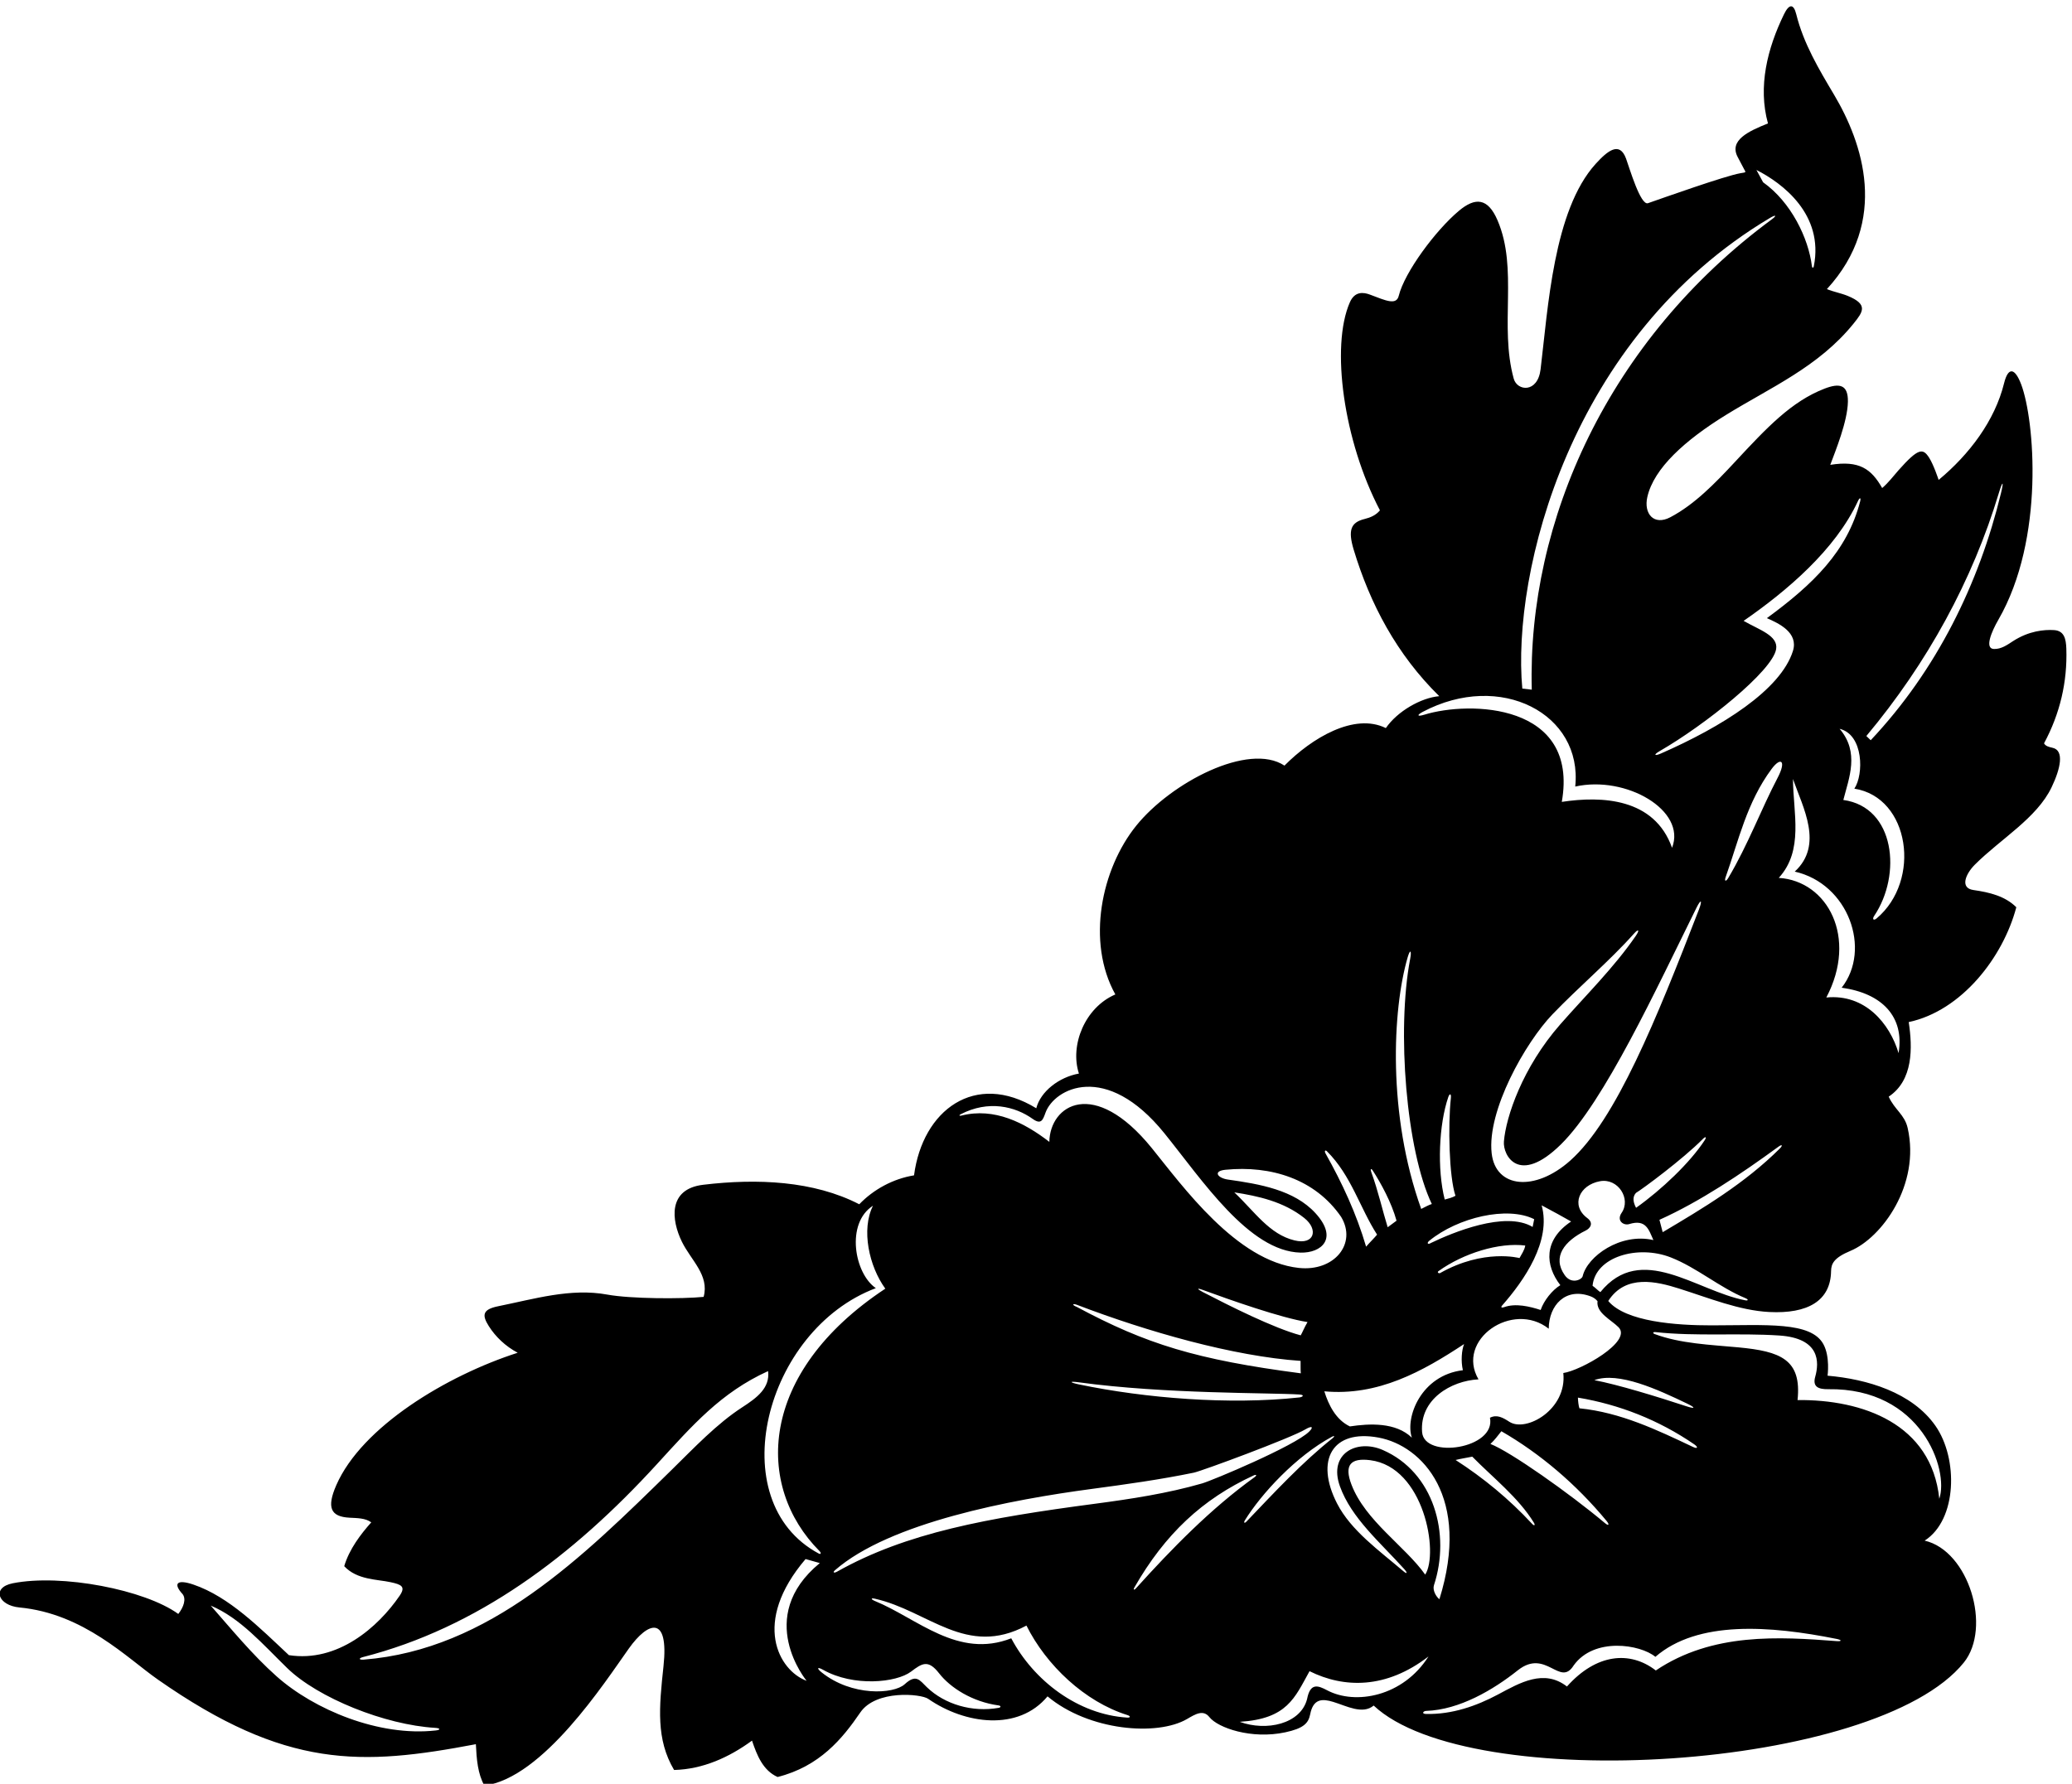 <?xml version="1.0" encoding="UTF-8" standalone="no"?>
<svg xmlns:inkscape="http://www.inkscape.org/namespaces/inkscape" xmlns:sodipodi="http://sodipodi.sourceforge.net/DTD/sodipodi-0.dtd" xmlns="http://www.w3.org/2000/svg" xmlns:svg="http://www.w3.org/2000/svg" version="1.1" id="svg1" width="705.609" height="607.589" viewBox="0 0 705.609 607.589">
  <defs id="defs1"></defs>
  <g id="g1" transform="translate(-51.436,-197.033)">
    <path id="path1" d="m 5642.09,4543.33 c -9.05,1.92 -17.87,4.23 -21.6,11.35 40.87,76.03 59.89,157.29 57.08,242.38 -0.84,25.6 -5.65,46.1 -31.79,47.64 -25.23,1.48 -64.2,-2.09 -104.7,-28.26 -15.08,-9.74 -29.76,-20.58 -48.75,-20.14 -24.76,0.57 -6.69,43.84 11.18,74.81 119.78,207.59 92.43,513.03 58.49,602.72 -16.21,42.84 -33.37,45.56 -43.86,3.04 -23.65,-95.91 -88.88,-182.33 -167.55,-247.58 0,0 -12.66,38.8 -24.49,57.11 -15.74,24.36 -27.18,25.23 -78.29,-32.4 -13.22,-14.91 -25.54,-31.67 -41.79,-45.47 -27.98,49 -58.6,71.31 -132.91,59.37 13.26,35.67 44.18,110.98 45.14,161.51 0.85,44.36 -21.57,48.47 -60.04,33.57 -84.3,-32.66 -146.82,-98.97 -228.71,-187.11 -51.69,-55.62 -104.05,-109.52 -165.85,-142.12 -42.44,-22.39 -68.58,9.2 -58.96,51.7 16.74,73.93 96.63,145.53 200.73,209.85 114.85,70.96 237.98,123.5 327.61,234.74 23.92,29.67 37.77,48.74 -15.14,70.53 -17.39,7.16 -37.41,10.62 -53.41,17.43 160.56,175.02 90.93,375.64 18.49,497.53 -39.18,65.91 -78.33,131.35 -96.96,206.42 -6.96,28.05 -18.64,26.15 -31.49,-0.26 -42.41,-87.24 -67.04,-184.81 -40.93,-279.39 -48.88,-19.61 -100.64,-42.92 -77.38,-86.33 4.86,-9.07 14.99,-28.63 16.33,-30.95 5.23,-9.11 5.17,-7.61 -9.99,-10.33 -39.84,-7.12 -196.34,-62.82 -236.19,-76.67 -19.11,-6.64 -47.47,90.45 -56.13,114.11 -16.52,45.17 -47.28,20.26 -77.89,-13.47 -108.02,-119.05 -121.96,-369.72 -140.96,-526 -7.52,-61.82 -60.01,-55.93 -68.76,-24.13 -37.38,135.92 12.02,281.29 -41.55,405.77 -24.86,57.77 -57.09,59.1 -98.58,24.4 -59.97,-50.16 -139.51,-157.71 -154.27,-217.79 -6.23,-25.34 -33.57,-12.1 -73.73,2.98 -16.55,6.22 -38.86,9.19 -51.54,-19.8 -49.57,-113.33 -15.74,-355.64 77.09,-532.72 -10.47,-12.56 -24.16,-18.38 -39.12,-22.07 -35.08,-8.64 -43.44,-27.87 -28.13,-78.59 41.87,-138.77 110.23,-268.39 219.13,-375.25 -46.38,-3.93 -106.99,-38.4 -136.81,-81.69 -80.95,39.93 -189.84,-25.67 -259.53,-96.12 -91.92,60.64 -290.47,-43.43 -379.52,-153.81 -89.3,-110.71 -128.34,-297.62 -53.54,-432.25 -77.97,-33.42 -116.9,-130.1 -93.24,-202.64 -50.9,-9.1 -98.19,-45.83 -109.21,-88.86 -156.75,95.75 -291.05,-4.55 -312.99,-171.82 -53.65,-8.71 -103.64,-36.03 -140.25,-74.07 -116.44,60.09 -261.33,66.59 -399.94,49.89 -90.76,-10.94 -81.24,-90.65 -54.15,-145.92 23.33,-47.6 70.76,-85.67 55.6,-141.13 -54.91,-5.51 -187.02,-5.15 -246.73,5.85 -93.82,17.27 -187.43,-11.37 -279.2,-29.82 -41.22,-8.28 -41.48,-23.39 -24.16,-50.88 17.11,-27.12 42.71,-51.72 74.02,-68.25 -182.41,-58.7 -399.19,-189.74 -464.44,-339.04 -25.14,-57.54 -14.64,-80.72 33.48,-83.4 19.82,-1.1 41.06,-0.77 56.01,-11.94 -26.88,-30.17 -56.31,-68.61 -69.23,-112.24 32.83,-35.32 84.24,-33.43 118.75,-41.01 26.87,-5.9 39.51,-10.72 23.28,-34.47 -55.47,-81.11 -159.14,-171.72 -283.73,-152.37 -74.39,69.66 -152.874,149.42 -244.167,180.64 -43.149,14.75 -52.762,2.51 -27.883,-24.41 9.508,-12.57 2.828,-32.9 -11.11,-50.74 -85.042,61.87 -298.773,103.5 -423.91,78.58 -54.703,-10.89 -37.898,-56.72 17.203,-61.95 164.883,-15.64 275.047,-129.08 354.282,-184.51 327.725,-229.24 520.625,-221.45 814.375,-165.65 1.84,-38.4 4.75,-75.68 21.8,-106.1 150.24,19.82 307.87,263.99 369.86,351.09 49.51,69.57 102.98,86.71 88.75,-45.32 -11.36,-105.51 -19.32,-187.29 27.12,-265.72 73.61,1.82 141.05,32.36 199.53,75.21 12.53,-37.2 27.82,-76.34 65.48,-93.19 107.68,27.18 165.91,98.04 211.73,165.19 40.21,58.91 155.44,47.78 173.75,35.08 94.61,-65.62 231.17,-83.58 305.72,6.26 105.61,-88.4 280.78,-102.63 357.23,-57.99 21.26,12.41 41.39,24.92 57.23,4.84 21.61,-27.38 107.43,-57.55 194.33,-38.91 46.2,9.91 59.21,22.91 63.68,46.04 7.84,40.51 31.06,40.36 58.95,31.88 34.1,-10.37 75.19,-33.2 103.66,-9.4 245.17,-230.39 1287.85,-166.94 1511.05,110.11 72.09,89.48 12.59,286.34 -100.27,312.27 83.42,53.33 86.3,210.31 27.5,294.25 -59.94,85.56 -175.14,119.41 -276.1,128.18 0,0 6.84,48.71 -10.75,80.8 -31.98,58.34 -145.81,48.28 -285.96,48.1 -90.65,-0.12 -219.99,9.01 -264.84,62.41 44.51,69.61 124.61,49.7 180.87,31.97 77.23,-24.34 154.61,-56.3 231.45,-60.2 98.29,-5 157.08,28.51 158.19,104.64 0.28,19.27 7.41,34.32 49.68,51.98 80.1,33.47 179.4,169.06 146.46,314.62 -7.85,34.66 -33.38,46.66 -48.57,80.31 62.89,41.84 61.29,125.27 51.25,190.97 135.62,28.96 241.72,166.07 275.5,294.11 -28.74,28.68 -69.03,38.29 -109.84,44.12 -35.3,5.04 -19.91,41.4 3.79,65.07 66.23,66.15 158.48,118.88 196.41,198.1 22.8,47.62 33.16,94.6 2.27,101.13 z m -1006.23,-8.84 c 116.46,67.07 289.37,205.39 298.64,261.42 5.74,34.71 -43.25,49.33 -83.26,72.39 110.29,76.28 235.06,181.97 292.77,306.83 4.67,10.1 8.19,9.15 5.54,-1.11 -33.17,-128.2 -121.22,-212.59 -238.72,-298.74 30.5,-13.32 81.46,-36.98 66.66,-84.15 -31.41,-100.12 -182.61,-194.37 -337.92,-262.48 -16.83,-7.38 -19.5,-3.25 -3.71,5.84 z m 302.54,-67.93 c -41.91,-79.88 -76.02,-172.01 -126.55,-256.86 -6.02,-10.11 -10.47,-8.5 -6.59,2.38 32.92,92.49 53.89,191.11 117.72,277.06 23.73,31.96 38.32,21.06 15.42,-22.58 z m -805.95,-1517.4 c -107.22,-12.8 -148.3,-121.01 -130.67,-172.72 -41.4,39.84 -108.32,36.36 -158.69,28.81 -35.47,16.89 -54.42,54.22 -65.42,89.89 137.52,-12.74 251.61,50.95 357.88,121.07 -6.29,-15.5 -8.55,-43.98 -3.1,-67.05 z m -205.12,-204.3 c -66.24,28.89 -139.95,-8.79 -109.77,-92.9 29.26,-81.56 103.59,-144.06 164.7,-212.05 9.22,-10.25 7.6,-13.86 -2.51,-5.22 -60.89,52.05 -133.88,103.72 -169.5,173.2 -56.69,110.61 -12.57,190.99 106.46,168.71 111.88,-20.94 236.91,-153.45 155.59,-413.93 -8.61,6.63 -18.07,23.33 -13.89,36.04 43.14,131.17 -0.22,289.08 -131.08,346.15 z m 108.62,-319.19 c -51.5,72.71 -152.98,137.43 -188.67,230.21 -19.36,50.33 -2.73,69.3 47.84,62.88 138.12,-17.55 176.13,-237.87 140.83,-293.09 z m -457.66,135.84 c -4.89,-5.11 -7.99,-3.21 -4,3.25 42,67.97 130.63,164.2 223.04,214.1 6.19,3.35 7.53,0.93 2.03,-3.42 -77.95,-61.66 -149.29,-138.88 -221.07,-213.93 z m 535.13,834.41 c -7.6,-4.54 -19.1,-7.51 -27.48,-9.65 -19.87,78.13 -14.89,192.45 9.09,262.38 3.42,9.99 7.93,9.37 6.63,-2.52 -7.57,-69.61 -4.69,-200.99 11.76,-250.21 z m 201.6,-59.99 -4.01,-19.84 c -70.39,42.14 -205.87,-14.85 -260.12,-40.89 -8.49,-5.48 -11.49,-0.24 -4.91,5.16 73.7,60.47 200.68,89.87 269.04,55.57 z m 68.14,191.29 c 111.64,109.72 244.86,399.51 347.4,606.33 11.98,24.17 15.48,19.22 5.98,-5.3 -108.49,-280.02 -212.25,-537.92 -329.08,-642.1 -90.61,-80.8 -191.22,-70.65 -201.32,18.37 -12.42,109.5 86.49,284.14 155.8,356.25 68.63,71.42 145.89,136.2 208.55,206.52 11.89,13.35 15.03,9.36 4.65,-5.74 -55.89,-81.32 -128.22,-152.3 -193.35,-226.6 -96.91,-110.53 -139.27,-237.26 -144.32,-300.14 -2.86,-35.57 38.31,-113.13 145.69,-7.59 z m -309.02,-329.23 c -2.97,-1.68 -8.78,1.65 -4.07,5.03 63.75,45.7 154.94,73.94 222.09,65.48 -1.97,-12.12 -9.46,-22.14 -14.76,-32.13 0,0 -91.25,24.83 -203.26,-38.38 z m 158.74,-83.13 c 56.52,64.25 126.51,164.99 101.23,256.58 30.64,-16.31 53.27,-28.63 75.47,-41.39 -71.53,-47.73 -66.72,-112.33 -27.62,-163.06 -20.63,-12.47 -42.08,-39.24 -50.4,-63.56 -27.97,9.06 -64.25,17.91 -93.72,7.15 -6.05,-2.21 -9.11,-0.44 -4.96,4.28 z m 213.96,191.99 c 11.56,5.69 21.41,19.07 3.99,32.07 -43.1,32.19 -20.57,84.71 32.87,94.32 45.99,8.27 79.88,-45.01 55.19,-81.01 -13.82,-20.14 4.99,-33.25 19.45,-28.79 43.19,13.31 49.95,-14.48 61.91,-40.96 -84.41,19.38 -169.19,-41.66 -181.11,-92.52 -2.1,-8.94 -28.83,-21.62 -45.84,2.5 -33.04,46.85 -0.72,87.68 53.54,114.39 z m 129,58.24 c -9.6,18.31 -7.71,29.81 -0.24,38.19 16.1,9.54 119.64,85.9 171.22,138.1 7.38,7.45 10.14,5.05 4.8,-3.15 -37.41,-57.42 -110.37,-126.73 -175.78,-173.14 z m 455.18,2411.57 c -1,-5.07 -4.31,-5.22 -4.95,0.07 -8.71,71.82 -53.42,164.09 -124.97,214.88 l -17.08,31.52 c 66.14,-33.58 173.35,-113.49 147,-246.47 z m -111.9,123.82 c 14.56,8.67 17.95,6.18 4.51,-3.72 -418.61,-308.49 -626.45,-773.17 -614.82,-1204.68 l -24.22,2.83 c -27.14,295.89 120.95,899.85 634.53,1205.57 z M 4029.61,4635.24 c 199.14,105.35 410.05,-5.18 390.48,-191.28 130.14,29.08 285.48,-61.05 247.9,-156.82 -45.33,127.78 -180.07,133.09 -282.29,117.59 44.53,253.24 -236.33,259.09 -352.16,223.25 -17.13,-5.3 -20.58,-1.55 -3.93,7.26 z m -38.6,-628.65 c 6.48,22.24 10.56,17.64 6.45,-3.86 -34.93,-182.87 -10.04,-491.48 55.45,-627.89 -7.32,-2.1 -17.01,-7.59 -27.21,-12.61 -86.49,241.08 -73.85,509.95 -34.69,644.36 z m -89.31,-546.15 c 21.09,-32.44 48.14,-82.21 60.84,-128.33 l -22.68,-16.77 c -12.88,41.46 -24.18,92.66 -42.27,142.09 -2.55,6.98 -0.28,9.75 4.11,3.01 z m -117.14,49.25 c 62.24,-62.16 83.89,-144.38 128.19,-213.31 -9.04,-10.72 -18.37,-19.43 -28.12,-30.78 -24.97,84.77 -60.92,162.33 -103.88,238.76 -3.53,6.27 -0.8,9.94 3.81,5.33 z m -938.35,94.83 c 71.57,37.25 139.9,20.29 184.69,-11.71 21.85,-15.6 26.14,-2.56 32.83,15.9 22.47,62.02 154.79,132.47 304.47,-52.74 97,-120.02 216.51,-302.34 348.55,-305.62 53.43,-1.33 97.54,36.12 38.28,100.97 -54.48,59.62 -142.77,74.64 -224.12,86.13 -27.03,3.82 -39.12,21.87 -6.43,25.1 116.67,11.54 229.64,-23.85 296.24,-120.71 41.08,-68.39 -17.47,-140.47 -108.45,-130.68 -159.7,17.2 -297.37,209.59 -376.55,307.14 -148.03,182.39 -260.71,110.05 -262.15,15.68 -63.75,49.23 -140.83,88.55 -224.82,67.41 -5.6,-1.41 -7.31,0.65 -2.54,3.13 z m 700.96,-199.84 c 60.19,-9.32 126.26,-23.5 179.3,-65.81 36.59,-29.19 26.1,-69.6 -25.03,-57.26 -64.77,15.64 -102.29,73.97 -154.27,123.07 z m 170.31,-463.47 c -266.97,35 -395.88,74.72 -573.87,170.24 -12.85,4.89 -11.12,9.71 1.04,5.07 179.82,-68.7 400.2,-131.7 572.22,-143.47 0.29,-10.41 -0.39,-22.59 0.61,-31.84 z m -568.15,-23.05 c 220.17,-30.06 487.97,-26.37 564.45,-31.18 14.4,-0.9 8.56,-6.57 -0.15,-7.52 -179.06,-19.51 -395.11,-1.96 -564.18,33.35 -25.18,5.26 -25.27,8.78 -0.12,5.35 z m 567.85,120.34 c -69.05,18.3 -183.69,76.17 -250.45,110.76 -15.41,7.99 -16.5,11.53 0.26,5.37 68.08,-24.99 200.94,-71.88 267.65,-82.13 -8.51,-14.45 -12.84,-26.04 -17.46,-34 z m -535.85,-393.46 c 88.42,11.79 176.68,24.13 262.13,41.75 20.6,4.25 247.86,88.39 285.79,110.94 16.52,9.83 22.04,6.58 9.28,-5.99 -37.16,-36.61 -247.23,-124.79 -273.81,-132.48 -88.2,-25.51 -181.54,-39.8 -275.76,-52.26 -274.22,-36.26 -481.58,-73.86 -658.67,-173.57 -8.06,-4.54 -12.25,-2.34 -5.82,3.29 140.3,122.75 453.19,181.14 656.86,208.32 z M 1502.42,2026.57 c -145.35,-16.32 -311.53,53.27 -407.42,138.57 -62.71,55.78 -117.129,122.65 -168.715,181.18 75.525,-31.52 134.095,-100 195.915,-160.07 78.64,-76.43 250.4,-145.47 378.72,-153 13.82,-0.81 14.44,-5.22 1.5,-6.68 z m 784.72,827.6 c -65.1,-42.15 -122.97,-103.65 -181.19,-160.72 -228.15,-223.64 -466.04,-459.94 -788.05,-485.5 -12.37,-0.98 -13.51,3.54 -1.62,6.59 292.65,74.93 537.15,258.53 752.09,493.6 91.68,100.27 164.06,183.7 285.04,238.78 5.38,-43.19 -28.66,-68.39 -66.27,-92.75 z m 342.18,305.2 c -55.08,37.49 -77.66,166.22 -7.28,211.11 -30.68,-60.98 -10.2,-155.04 31.53,-212.44 -326.25,-215.83 -333.91,-505.84 -168.62,-671.94 5.15,-5.17 3.8,-9.45 -1.99,-6.34 -249.56,133.95 -139.28,572.02 146.36,679.61 z M 2452.07,2153.72 c -71.26,26.25 -141.1,149.58 -2.68,311.83 l 36.44,-10.28 c -168.93,-138.97 -33.76,-301.55 -33.76,-301.55 z m 491.77,-69.22 c -67.27,-12.04 -138.32,8.84 -183.89,52.91 -18.84,18.21 -27.28,34.49 -56.78,7.54 -28.13,-25.69 -135.69,-31.59 -212.97,30.62 -13.02,10.48 -10.65,14.62 4.13,6.27 77.62,-43.82 187.53,-33.1 225.24,-4.49 28.11,21.31 43.67,31.6 71.73,-4.45 28.55,-36.65 84.58,-72.97 152.24,-82.2 6.35,-0.87 6.69,-5.06 0.3,-6.2 z m 329.06,-24.99 c -125.72,7.85 -239.38,94.38 -296.88,203.09 -136.61,-53.49 -240.16,50.77 -348.86,95.41 -10.99,4.51 -11.05,8.44 -0.39,6.04 137.25,-30.88 233.83,-151.3 388.16,-68.86 50.78,-101.77 149.46,-195.09 258.4,-229.17 8.67,-2.71 8.38,-7.06 -0.43,-6.51 z m 22.35,330.9 c -4.65,-5.15 -7.32,-3.57 -4,2.23 78.68,137.34 174.46,226.5 304.93,286.82 7.87,3.63 9.62,0.66 2.51,-4.45 -111.41,-80.08 -211.87,-183.12 -303.44,-284.6 z m 489.68,-261 c -23.63,12.53 -43.35,19.89 -51.46,-22.52 -16.61,-64.03 -104.27,-83.1 -172.4,-58.21 121.52,7.72 140.5,60.89 178.71,129.71 88.17,-43.77 195.89,-46.1 304.58,37.69 -65.28,-103 -187.27,-124.92 -259.43,-86.67 z m 1304.29,125.98 c -146.55,11.15 -317.8,22.37 -462.82,-75.17 -66.14,51.08 -152.28,43.26 -227.5,-41.08 -58.97,45.73 -120.43,9.54 -176.27,-20.29 -55.48,-29.64 -117.97,-51.53 -184.19,-50.02 -12.75,0.12 -7.69,7.58 0.11,7.83 85.08,2.83 171.5,53.77 234.91,104.27 71.92,56.5 107.24,-44.53 142.63,12.2 52.09,72.96 170.85,54 209.23,22 108.1,93.64 292.83,80.19 463.81,45.94 14.03,-2.81 14.22,-6.75 0.09,-5.68 z m -364.45,504.01 c 10.89,-7.47 8.72,-12.36 -3.04,-6.78 -92.39,43.8 -185.49,88.38 -290.9,99.03 -2.16,6.03 -3.65,18.6 -3.82,27.38 105.96,-17.74 206.76,-57.21 297.76,-119.63 z m -255.79,164.36 c 61.87,22.52 162.82,-24.08 238.01,-60.29 21.56,-10.38 21.16,-14.32 -3.29,-6.27 -72.48,23.87 -175.45,55.46 -234.72,66.56 z m 31.45,-360.71 c 7.9,-9.57 5.64,-13.69 -4.33,-5.33 -91.46,76.7 -242.5,183.1 -293.13,202.62 11.86,11.21 18.3,20.55 28.01,32.57 98.79,-56.92 191.65,-135.67 269.45,-229.86 z m -186.2,-4.36 c 4.19,-6.81 1.01,-8.97 -4.43,-3.11 -58.86,63.54 -124.75,117.81 -196.01,163.7 14.21,3.57 27.66,5.38 42.67,8.51 52.69,-53.65 117.92,-104.34 157.77,-169.1 z m 311.56,488.1 c 104.19,-11.37 213.89,-1.74 317.15,-8.74 104.23,-7.07 102.12,-68.37 91.63,-105.63 -7.05,-25.03 6.96,-32.21 33.27,-31.85 238.4,3.64 309.7,-206.26 284.42,-280.56 -20.06,192.41 -196.65,254.38 -362.94,252.76 11.02,103.92 -43.5,124.87 -151.68,134.97 -72.71,6.78 -147.45,9.42 -213.78,33.92 -6.38,2.36 -5.05,5.89 1.93,5.13 z m -94.68,12.32 c 35.73,-36.51 -97.51,-110.94 -141.55,-117.1 10.04,-93.3 -95.27,-152.66 -138.04,-124.96 -16.26,10.53 -31.81,19.57 -49.75,10.44 16.02,-79.42 -168.26,-106.75 -173.78,-36.81 -6.61,83.67 73.77,131.49 144.44,135.09 -59.14,101.24 87.13,202.65 179.82,129.74 0.37,60.38 43.45,106.77 107.16,82.9 6.57,-2.46 12.63,-6.23 17.78,-12.42 -4.06,-29.89 35.19,-47.76 53.92,-66.88 z m 324.17,69.17 c -125.87,24.06 -266.24,149.55 -370.85,20.91 -6.67,4.26 -11.3,10.22 -19.99,16.27 7.24,74.38 115.9,105.63 200.16,72.68 67.1,-26.23 124.61,-76.86 191.27,-104.4 7.99,-3.3 7.8,-7.07 -0.59,-5.46 z m 88.68,388.67 C 4854,3427.47 4747.64,3364.14 4644.02,3302.7 l -8.29,31.69 c 103.89,46.79 207.93,116.56 305.05,187.45 9.07,6.62 11.27,3.15 3.18,-4.89 z m 304.07,244.28 c -22.59,75.82 -85.67,152.28 -185.03,142.52 80.97,153.51 3.47,298.43 -121.75,306.35 64.54,70.43 36.91,166.45 36.35,253.19 25.56,-73.09 79.01,-168.7 4.54,-237.12 137.68,-31.1 197.06,-199.33 120.15,-297.38 103.39,-14.23 161.21,-74.15 145.74,-167.56 z m -56.09,345.17 c -7.95,-6.71 -12.16,-2.23 -6.2,6.64 70.55,104.94 53.69,278.21 -79.17,296.59 14.33,56.26 42.14,121.73 -9.53,182.25 61.75,-15 61.98,-117.4 37.75,-153.27 142.16,-22.4 172.26,-235.09 57.15,-332.21 z m -15.27,456.25 -11.19,10.77 c 156.88,187.5 272.09,399.43 339.28,622.42 9.59,31.85 13.27,31.73 5.51,-0.28 -56.1,-231.3 -164.37,-453.13 -333.6,-632.91" style="fill:#000000;fill-opacity:1;fill-rule:nonzero;stroke:none" transform="matrix(0.133,0,0,-0.133,0,1056)"></path>
  </g>
</svg>
